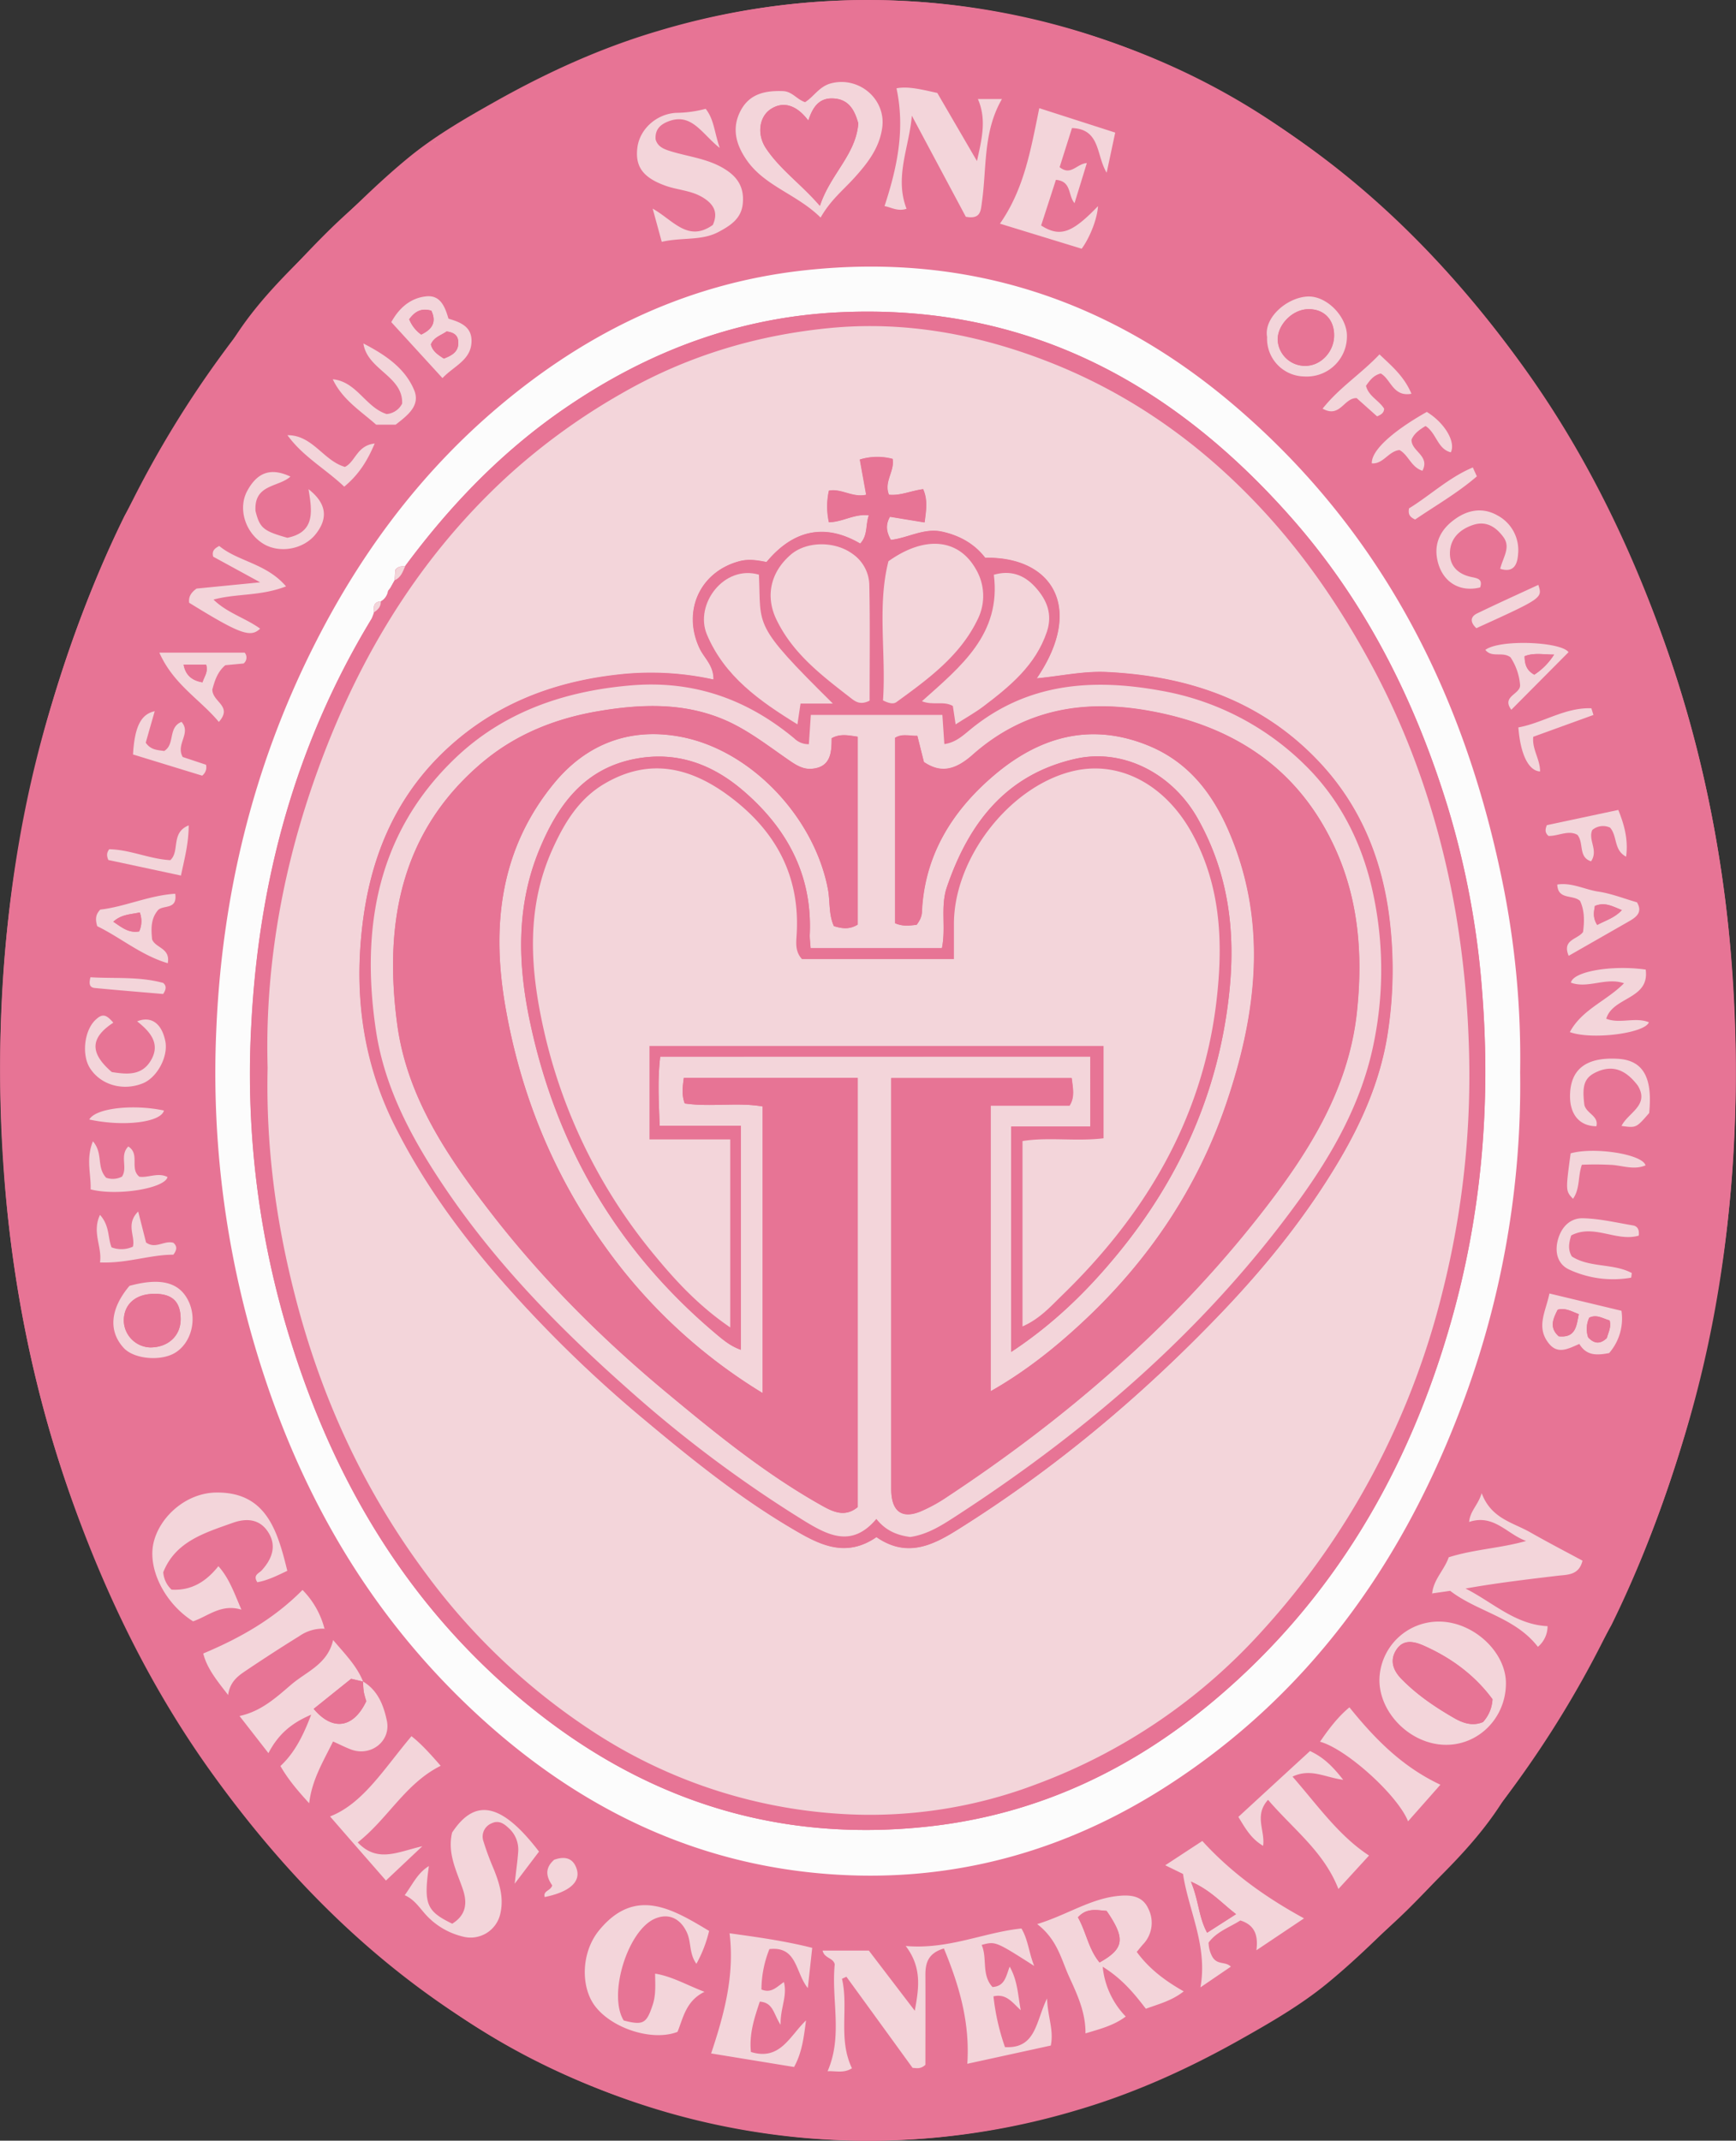 <svg xmlns="http://www.w3.org/2000/svg" xml:space="preserve" width="206" height="254" overflow="hidden"><rect width="100%" height="100%" fill="#333333" stroke="none"/><defs><clipPath id="a"><path d="M884 152h206v254H884z"/></clipPath></defs><g clip-path="url(#a)" transform="translate(-884 -152)"><path fill="#E77495" d="M892.469 329.71c5.516 15.324 13.21 29.473 23.954 41.856a111.197 111.197 0 0 0 23.552 20.604c9.22 5.972 19.36 9.875 30.117 12.094a83.886 83.886 0 0 0 36.936-.676 89.26 89.26 0 0 0 28.097-12.245l.485-.371.515-.328c.568-.592 1.146-1.166 2.009-1.314.132-.137.279-.258.439-.361h.027c.859-.718 1.535-1.723 2.802-1.802 3.265-2.895 6.671-5.65 9.769-8.713a122.774 122.774 0 0 0 23.029-31.71c7.141-13.968 11.686-28.755 14.068-44.243 1.805-11.733 2.087-23.505 1.257-35.327a146.505 146.505 0 0 0-7.928-38.738c-4.154-11.766-9.559-22.86-16.89-33.01-7.505-10.39-16.197-19.58-26.714-26.903-12.562-8.772-26.37-14.343-41.721-16.017a86.44 86.44 0 0 0-34.15 3.158c-6.757 1.99-13.127 4.888-19.26 8.332-3.554 1.996-7.137 4.057-10.274 6.615-4.062 3.315-7.734 7.114-11.485 10.784-3.442 3.358-6.836 6.776-9.415 10.89-4.876 6.614-8.9 13.755-12.9 20.898-3.566 7.223-6.349 14.773-8.689 22.491-3.517 11.576-5.342 23.407-5.887 35.423-.41 8.33-.179 16.68.693 24.976 1.247 11.536 3.652 22.774 7.564 33.636Z"/><path fill="#FCFCFC" d="M935.42 169.035c.163-.101.314-.221.45-.358Z"/><path fill="#E77495" d="M1081.531 228.291c-5.519-15.324-13.208-29.474-23.955-41.857a111.174 111.174 0 0 0-23.551-20.603c-9.227-5.972-19.347-9.892-30.117-12.094a83.89 83.89 0 0 0-36.937.676 89.338 89.338 0 0 0-28.096 12.242l-.485.37-.519.33c-.567.59-1.145 1.165-2.008 1.312a2.436 2.436 0 0 1-.443.358h-.023c-.86.719-1.536 1.724-2.806 1.802-3.265 2.896-6.668 5.65-9.765 8.713a122.776 122.776 0 0 0-23.033 31.71c-7.14 13.995-11.689 28.78-14.068 44.27-1.805 11.733-2.087 23.502-1.257 35.327a146.531 146.531 0 0 0 7.925 38.738c4.158 11.765 9.559 22.855 16.896 33.01 7.502 10.387 16.195 19.575 26.715 26.92 12.565 8.752 26.373 14.32 41.727 15.994a86.418 86.418 0 0 0 34.154-3.155c6.76-1.99 13.142-4.888 19.262-8.332 3.544-1.997 7.128-4.058 10.265-6.619 4.059-3.312 7.734-7.11 11.485-10.784 3.442-3.359 6.835-6.776 9.415-10.886 4.869-6.618 8.889-13.755 12.902-20.902 3.571-7.24 6.353-14.773 8.693-22.492 3.501-11.572 5.329-23.403 5.874-35.422.409-8.33.177-16.681-.692-24.976-1.244-11.533-3.646-22.79-7.558-33.65Zm-6.94 44.589c1.641.636 3.436-.24 5.057.416-.447 1.314-6.763 2.124-9.379 1.166 1.447-2.696 4.355-3.687 6.429-5.795-2.15-.741-4.266.673-6.301-.069.266-1.332 4.88-2.124 8.86-1.553.509 3.563-3.898 3.22-4.666 5.835Zm2.71-11.56-7.16 4.104c-.814-1.943 1.063-1.917 1.703-2.826.171-1.238.194-2.526-.351-3.687-.856-.788-2.625-.08-2.707-1.944 1.726-.266 3.242.588 4.843.821 1.553.224 3.052.824 4.617 1.274.696 1.143-.039 1.73-.945 2.258Zm-.328-7.658c-1.493-.786-1.004-2.4-1.903-3.448a1.969 1.969 0 0 0-2.107.28c-.541 1.178.752 2.415-.151 3.719-1.539-.502-.817-2.137-1.611-3.135-1.07-.62-2.297.157-3.436.121-.433-.367-.413-.758-.196-1.277l8.476-1.805c.715 1.762 1.184 3.565.928 5.532Zm-4.134-17.62.246.781-7.144 2.59c-.154 1.51.814 2.627.81 4.114-1.371-.072-2.333-2.045-2.576-5.216 2.914-.52 5.556-2.384 8.664-2.269Zm-2.711-6.667-6.789 6.831c-1.198-1.612 1.076-1.832 1.04-2.918a6.95 6.95 0 0 0-1.135-3.303c-.946-.725-2.209.092-2.987-.883 1.69-1.267 8.962-.975 9.871.282Zm-10.937-2.847c-.794-.745-.689-1.372.085-1.75 2.399-1.165 4.834-2.261 7.269-3.39.502 1.575.502 1.575-7.354 5.15Zm2.517-13.368a4.66 4.66 0 0 1 2.425 4.52c-.063.953-.328 2.378-2.127 1.8.348-1.405 1.274-2.528.371-3.775-.902-1.248-2.08-1.934-3.609-1.422-1.53.512-2.698 1.573-2.727 3.31-.03 1.598 1.007 2.53 2.503 2.852.762.164 1.412.23 1.083 1.248-2.52.623-4.613-.726-5.109-3.415-.348-1.88.446-3.443 1.916-4.553 1.608-1.195 3.439-1.602 5.274-.555Zm-2.934-5.68c.158.352.328.703.476 1.058-2.297 1.97-4.922 3.49-7.324 5.121-.607-.282-.857-.574-.726-1.313 2.475-1.53 4.749-3.706 7.574-4.865Zm-5.473-6.588c2.103 1.284 3.465 3.556 2.845 4.796-1.595-.407-1.684-2.271-2.993-3.125-.801.48-1.385.936-1.664 1.622-.042 1.392 2.228 1.894 1.29 3.69-1.355-.433-1.661-1.898-2.724-2.459-1.289.141-1.89 1.674-3.281 1.582-.056-1.52 2.399-3.785 6.527-6.122Zm-5.608-6.825c1.522 1.438 2.93 2.626 3.796 4.672-2.198.407-2.458-1.77-3.649-2.407-.84.21-1.289.805-1.745 1.461.295 1.235 1.545 1.717 2.152 2.715 0 .47-.328.71-.84.91l-2.422-2.164c-1.532-.036-1.969 2.42-4.039 1.25 1.972-2.51 4.548-4.13 6.747-6.453Zm-8.581-6.864c2.349-.135 4.823 2.501 4.702 4.845a4.763 4.763 0 0 1-5.034 4.639 4.484 4.484 0 0 1-4.44-4.688c-.403-2.272 2.297-4.669 4.772-4.813Zm-31.788-22.324 9.011 2.879c-.328 1.595-.637 2.994-1.014 4.76-1.26-2.065-.719-5.184-4.115-5.295-.502 1.585-.985 3.138-1.467 4.639 1.339 1.073 1.998-.394 3.226-.486a3921.68 3921.68 0 0 0-1.457 4.757c-.801-.936-.328-2.6-2.209-2.768l-1.755 5.407c2.254 1.425 3.665.903 6.75-2.298-.086 1.444-.903 3.611-1.936 5.056l-9.701-2.955c2.878-4.146 3.646-8.755 4.667-13.726Zm-16.943-2.37c1.375-.27 2.983.137 4.844.551l4.706 8.086c.574-2.61 1.168-4.924.111-7.36h2.852c-2.248 3.88-1.798 8.108-2.363 12.146-.154 1.09-.118 2.164-1.923 1.822l-6.405-12.028c-.309 3.706-2.091 7.275-.627 11.047-1.083.364-1.943-.23-2.625-.312 1.503-4.557 2.481-9.1 1.43-13.982Zm-18.474 2.59c1.07-1.97 2.907-2.331 4.988-2.259 1.112.04 1.64.985 2.625 1.313 1.047-.656 1.67-1.861 3.071-2.232 3.308-.87 6.563 1.861 6.081 5.272-.345 2.475-1.818 4.3-3.416 6.057-1.257 1.382-2.737 2.558-3.892 4.596-2.835-2.81-6.665-3.72-8.83-6.894-1.247-1.861-1.75-3.818-.627-5.883Zm-12.26 4.366c.299-2.154 2.248-3.94 4.594-4.068 1.183-.01 2.36-.17 3.502-.476.984 1.254 1.007 2.742 1.67 4.642-2.123-1.641-3.321-4.234-6.117-3.141-.873.328-1.585.91-1.493 2.124.25.9 1.007 1.178 1.94 1.457 2.172.657 4.469.89 6.454 2.19 1.533 1.001 2.14 2.298 1.943 4.045-.197 1.746-1.47 2.534-2.849 3.283-2.044 1.096-4.335.62-6.76 1.185l-1.076-3.94c2.442 1.372 4.19 4.035 7.134 1.937.656-1.474.128-2.505-1.296-3.329-1.365-.784-2.924-.82-4.351-1.34-2.665-.974-3.61-2.29-3.295-4.569Zm19.653 14.629c19.38-2.177 36.392 3.433 51.122 15.98 17.464 14.879 27.273 34.189 31.831 56.394a104.426 104.426 0 0 1 2.133 22.748 107.873 107.873 0 0 1-7.43 40.921c-7.016 18.036-17.956 33.157-34.455 43.774-12.299 7.921-25.829 11.582-40.415 10.44-15.423-1.205-28.703-7.55-40.211-17.794-14.242-12.669-23.125-28.561-28.175-46.764a114.337 114.337 0 0 1-4.033-35.39c.656-15.998 4.318-31.27 11.53-45.656 5.228-10.426 11.972-19.697 20.72-27.385 10.714-9.439 23.01-15.657 37.383-17.268Zm-44.72 3.07c1.716-.175 2.244 1.312 2.625 2.648 1.401.407 2.694.933 2.734 2.538.059 2.344-2.048 3.03-3.46 4.514l-6.073-6.641c.951-1.704 2.307-2.873 4.174-3.06Zm-7.45 5.58c2.54 1.313 4.923 2.882 6.022 5.535.775 1.858-.82 3.023-2.198 4.104h-2.304c-1.847-1.642-4.02-2.981-5.152-5.391 2.852.28 3.885 3.329 6.393 4.127a2.267 2.267 0 0 0 1.854-1.238c.115-3.253-4.171-4.005-4.614-7.127Zm-2.188 14.648c1.26-.623 1.405-2.54 3.528-2.774-.906 2.114-1.913 3.694-3.61 5.118-2.251-2.13-4.922-3.591-6.73-6.11 2.973-.009 4.285 3.05 6.812 3.776Zm-11.61 2.856c1.201-2.209 2.786-2.81 5.133-1.71-1.444 1.297-4.348.88-4.145 4.087.489 1.99.902 2.374 3.78 3.175 3.354-.68 2.924-3.198 2.51-5.768 2.166 1.697 2.32 3.473.864 5.321-1.457 1.849-4.394 2.36-6.337 1.09-2.094-1.359-2.894-4.156-1.805-6.185Zm-5.985 11.589 7.547-.742-5.578-3.043c-.158-.637.088-.93.722-1.27 2.202 1.854 5.578 2.058 7.924 4.796-3.1 1.188-5.864.82-8.607 1.566 1.615 1.585 3.787 2.183 5.533 3.447-1.152 1.113-2.445.627-8.414-3.07-.112-.761.289-1.267.873-1.684Zm5.687 7.603a.9.9 0 0 1-.128 1.287l-2.166.204c-1.01.843-1.313 2.042-1.543 2.879 0 1.523 2.458 1.937.772 3.85-2.232-2.685-5.382-4.435-7.059-8.207Zm-10.668 6.96c-.384 1.343-.729 2.56-1.064 3.733.598.88 1.444.86 2.189.985 1.313-.792.42-2.81 2.058-3.454 1.187 1.362-.726 2.626.137 4.166l2.76.92a1.251 1.251 0 0 1-.463 1.312l-8.203-2.515c.2-3.233.909-4.79 2.586-5.147Zm-5.408 16.385c2.441.03 4.8 1.165 7.252 1.293 1.161-1.05.02-3.26 2.182-4.126 0 2.183-.496 3.939-.919 5.952l-8.617-1.845c-.197-.51-.24-.837.102-1.274Zm-1.057 7.143c2.924-.328 5.772-1.683 8.89-1.88.292 1.942-1.434 1.283-2.045 1.95-.89 1.053-.81 2.297-.695 3.473.436 1.05 2.188 1.007 1.857 2.816-3.164-.925-5.611-3.052-8.371-4.396-.214-.735-.25-1.332.364-1.963Zm-1.158 8.017c2.93.178 5.775-.108 8.627.673.374.328.387.745 0 1.314-2.671-.23-5.402-.45-8.129-.713-.666-.056-.685-.568-.498-1.274Zm.59 5.063c.791-.73 1.224-.676 2.1.347-2.766 1.806-2.792 3.612-.177 5.86 1.697.247 3.502.477 4.594-1.313 1.24-2.016 0-3.453-1.591-4.704 1.693-.683 2.953.292 3.35 2.38.351 1.812-.984 4.284-2.664 4.97-2.35.953-4.985.21-6.275-1.766-1.02-1.595-.689-4.52.663-5.774Zm8.122 10.76c-.355 1.4-4.742 1.954-8.86 1.068.755-1.37 5.254-1.849 8.86-1.067Zm-8.427 3.655c1.244 1.43.397 3.066 1.575 4.323a2.361 2.361 0 0 0 1.874-.134c.715-1.077-.328-2.5.751-3.576 1.421.9.119 2.627 1.313 3.586 1.047.154 2.215-.542 3.337.036-.279 1.346-5.975 2.298-9.119 1.467.072-1.756-.59-3.572.27-5.702Zm.85 14.37c.266-1.862-1.007-3.543 0-5.641 1.168 1.314.915 2.725 1.372 3.85.82.314 1.73.286 2.53-.078.328-1.238-.896-2.656.633-4.172l.929 3.67c1.119.837 2.188-.276 3.248.042.457.39.457.812 0 1.412-2.766-.01-5.529 1.057-8.712.916Zm2.79 10.137c-1.819-2-1.596-4.623.695-7.354 3.803-1.038 6.035-.4 7.078 1.97.926 2.107.24 4.72-1.555 5.909-1.694 1.116-4.972.843-6.219-.525Zm3.537 23.128c.722-3.103 3.865-5.91 7.416-5.962 5.93-.082 7.282 4.481 8.456 9.29-1.161.542-2.297 1.133-3.56 1.353-.552-.86.193-1.048.522-1.409 1.171-1.283 1.778-2.79.873-4.363-.965-1.674-2.54-1.91-4.352-1.26-3.337 1.188-6.76 2.213-8.203 5.843.054.79.406 1.529.984 2.07 2.297.133 4.046-.877 5.556-2.785 1.276 1.418 1.863 3.138 2.733 5.157-2.405-.728-3.964.788-5.736 1.396-3.347-2.137-5.405-6.248-4.69-9.33Zm8.86 18.055c-1.313-1.683-2.51-3.132-2.954-4.924 4.398-1.838 8.394-4.11 11.765-7.55a10.142 10.142 0 0 1 2.605 4.595h.02l.164.096-.18-.079v-.017a4.855 4.855 0 0 0-2.954.86 181.634 181.634 0 0 0-6.465 4.176c-.899.63-1.788 1.33-1.991 2.84Zm9.608 12.856c-1.313-1.438-2.468-2.764-3.413-4.415 1.657-1.557 2.661-3.5 3.646-6.09-2.461 1.034-3.938 2.403-5.07 4.556l-3.4-4.421c2.59-.562 4.348-2.2 6.15-3.74 1.801-1.54 4.302-2.4 4.958-5.275 1.382 1.661 2.796 3.053 3.554 4.924 1.752 1.05 2.435 2.814 2.819 4.642.512 2.41-1.857 4.285-4.207 3.437-.702-.253-1.375-.6-2.195-.965-1.152 2.37-2.507 4.534-2.832 7.344Zm2.47 1.573c3.939-1.543 6.413-5.686 9.662-9.52 1.142.879 2.274 2.146 3.465 3.512-4.19 2.101-6.235 6.238-9.845 9.09 2.35 2.479 4.752 1.116 7.653.463l-4.315 4.07c-2.363-2.75-4.62-5.333-6.61-7.618Zm21.921 7.974c.19-1.69.328-2.748.417-3.812a3.412 3.412 0 0 0-1.135-2.797c-.594-.567-1.221-.951-2.042-.548a1.691 1.691 0 0 0-.958 2.088c.35 1.124.758 2.229 1.224 3.31.673 1.683 1.218 3.37.808 5.229a3.61 3.61 0 0 1-4.539 2.78 8.664 8.664 0 0 1-4.384-2.645c-.718-.805-1.313-1.74-2.441-2.246.935-1.264 1.493-2.606 2.871-3.457-.637 4.524-.299 5.348 2.77 6.842 1.594-.985 1.844-2.364 1.256-4.09-.728-2.152-1.86-4.232-1.273-6.72 2.734-4.157 5.887-3.527 10.314 2.254Zm3.56 1.579c-.206-.759.72-.719.893-1.386-.63-.912-.984-1.969.236-3.04 1.149-.406 2.238-.327 2.685 1.146.472 1.52-.939 2.698-3.804 3.277Zm9.38 14.648c2.336.607 2.713.345 3.441-1.865.407-1.237.273-2.458.286-3.692l-.102-.105.115.092v.016c1.995.328 3.715 1.34 5.857 2.157-2.202 1.08-2.526 3.099-3.202 4.753-2.993 1.152-7.784-.4-9.799-3.076-1.72-2.298-1.64-6.378.496-8.976 4.266-5.203 8.683-2.56 13.053.072a15.398 15.398 0 0 1-1.506 3.901c-.86-1.16-.604-2.53-1.112-3.67-.775-1.734-2.235-2.396-3.862-1.661-3.233 1.457-5.53 9.038-3.656 12.051Zm21.837-3.848c-1.5-1.847-1.24-4.999-4.558-4.625a13.065 13.065 0 0 0-.945 4.79c1.178.496 1.812-.312 2.668-.88.43 1.697-.44 3.056-.394 5.075-.846-1.29-.87-2.652-2.47-2.75-.611 1.867-1.277 3.749-1.05 5.97 3.461 1.064 4.567-1.85 6.536-3.745-.269 2.045-.466 3.792-1.414 5.528l-9.845-1.608c1.585-4.757 2.793-9.297 2.173-14.257 3.08.433 6.389.866 9.805 1.73a419.77 419.77 0 0 1-.506 4.772Zm28.838 6.82-9.903 2.162c.328-4.924-.969-9.313-2.78-13.683-1.883.566-2.205 1.721-2.195 3.152.029 3.611 0 7.206 0 10.653-.584.542-1.07.387-1.523.361a5443.028 5443.028 0 0 0-7.849-10.81l-.525.243c.807 3.48-.49 7.124 1.181 10.613-.955.624-1.913.306-2.89.355 1.82-4.202.426-8.493.85-12.676-.158-.804-1.241-.708-1.441-1.64h5.486l5.454 7.153c.479-2.627.886-5.093-1.076-7.683 5.076.447 9.234-1.604 13.733-2.075.8 1.344.876 2.86 1.512 4.442-4.594-2.931-4.594-2.931-6.234-2.49.702 1.59-.053 3.525 1.286 4.995 1.467-.095 1.591-1.247 2.041-2.419.942 1.671.965 3.336 1.313 5.168-1.018-.937-1.707-2.006-3.236-1.642.222 2.053.68 4.073 1.365 6.02 3.708.207 3.646-3.053 4.981-5.767.092 2.216.818 3.729.45 5.567Zm11.298-4.358c-1.388-1.798-2.789-3.538-5.126-4.986a9.894 9.894 0 0 0 2.737 5.91c-1.417 1.063-3.002 1.463-4.778 1.999 0-2.515-.984-4.635-1.942-6.73-.958-2.095-1.385-4.386-3.787-6.238 3.557-1.093 6.3-3.013 9.648-3.345 1.417-.141 2.851-.023 3.544 1.526a3.7 3.7 0 0 1-.657 4.248c-.223.253-.433.522-.722.87 1.454 1.97 3.334 3.415 5.579 4.692-1.451 1.13-2.957 1.487-4.496 2.054Zm13.1-6.949c.23-1.776-.2-3.007-1.907-3.536-1.256.817-2.805 1.314-3.767 2.627.009.601.168 1.192.463 1.717.614.984 1.506.492 2.179 1.135l-3.61 2.46c.899-4.942-1.408-9.11-2.067-13.46l-2.11-1.028 4.4-2.882c3.475 3.798 7.505 6.687 12.056 9.192Zm9.733-7.272c-1.73-4.448-5.385-7.12-8.348-10.58-1.697 1.884-.329 3.65-.588 5.46-1.414-.838-2.083-2.027-2.933-3.434 2.83-2.603 5.663-5.208 8.499-7.814 1.617.749 2.694 1.81 3.937 3.414-2.192-.292-3.849-1.395-6.011-.38 2.996 3.433 5.49 7.022 9.07 9.366Zm8.276-8.03c-1.224-3.085-7.315-8.59-10.445-9.441 1.06-1.56 2.159-2.987 3.488-4.08 3.016 3.739 6.235 7.038 10.793 9.191a4396.002 4396.002 0 0 0-3.836 4.33Zm4.371-9.06c-4.089-.082-7.787-3.763-7.771-7.728a7.04 7.04 0 0 1 7.111-6.894c4.059.033 7.912 3.611 7.902 7.35-.007 4.094-3.259 7.357-7.242 7.272Zm13.381-20.072c-3.609.434-7.219.847-10.901 1.513 3.213 1.609 5.874 4.268 9.737 4.465a3.2 3.2 0 0 1-1.149 2.452c-2.72-3.523-7.19-4.156-10.409-6.644l-2.139.308a.089.089 0 0 1 0 .023l-.092.154c.023-.059.049-.114.072-.173h.023c.151-1.661 1.431-2.784 1.969-4.29 2.999-.963 6.113-1.068 9.188-1.937-2.254-.786-3.83-3.235-6.766-2.253.111-1.313 1.063-1.996 1.486-3.42 1.122 3.026 3.721 3.466 5.779 4.638 2.057 1.172 4.121 2.242 6.218 3.375-.459 1.746-1.821 1.648-3.016 1.79Zm6.107-26.417c-1.362.246-2.661.383-3.534-1.083-1.296.544-2.546 1.312-3.636-.08-1.529-1.94-.354-3.762.086-5.909l8.531 2.059a6.238 6.238 0 0 1-1.447 5.013Zm3.512-13.949c-2.655.767-5.346-1.435-8.014-.023-.328.984-.387 1.717.072 2.491 2.127 1.379 4.923.798 7.121 1.97-.052.302-.056.545-.098.551a12.392 12.392 0 0 1-7.384-.984c-1.312-.628-1.722-2.042-1.27-3.592.453-1.55 1.5-2.508 2.954-2.475 1.969.046 3.938.518 5.926.846.551.1.784.517.693 1.216Zm-3.029-8.376a36.04 36.04 0 0 0-3.705-.023c-.486 1.38-.204 2.854-1.053 4.042-.88-.948-.88-.948-.279-5.393 2.756-.792 8.531.085 8.886 1.427-1.303.536-2.566.08-3.849-.053Zm4.266-6.171c-1.539 1.777-1.539 1.777-3.282 1.533.781-1.59 3.357-2.439 1.933-4.783-1.47-1.94-3.042-2.463-4.883-1.621-1.437.656-1.762 1.584-1.454 3.938.299 1.042 1.71 1.268 1.425 2.505-2.051 0-3.22-1.46-3.128-3.834.115-3 1.969-4.38 5.658-4.172 2.979.17 4.167 2.153 3.734 6.434Z"/><path fill="#E77495" d="m938.39 167.026.485-.371a.814.814 0 0 0-.485.37Z"/><path fill="#FCFCFC" d="M930.137 222.014a1.62 1.62 0 0 0 .25-.344Z"/><path fill="#FCFCFC" d="M921.188 228.747c-7.22 14.386-10.881 29.658-11.531 45.656a114.334 114.334 0 0 0 4.033 35.39c5.05 18.22 13.933 34.095 28.175 46.764 11.508 10.236 24.798 16.59 40.211 17.794 14.586 1.142 28.116-2.519 40.415-10.44 16.493-10.617 27.433-25.738 34.455-43.775a107.847 107.847 0 0 0 7.439-40.92 104.363 104.363 0 0 0-2.132-22.748c-4.552-22.205-14.36-41.515-31.831-56.393-14.73-12.548-31.742-18.158-51.122-15.981-14.373 1.611-26.669 7.83-37.409 17.268-8.732 7.695-15.475 16.953-20.703 27.385Zm29.901-28.344c9.844-6.73 20.591-10.797 32.588-11.352 21.986-1.018 39.299 8.243 53.512 24.333 8.86 10.022 14.701 21.696 18.599 34.362a101.657 101.657 0 0 1 4.092 22.048c1.034 13.282-.075 26.335-3.738 39.161-5.024 17.59-13.9 32.83-27.951 44.704-9.736 8.206-20.91 13.57-33.76 15.032-19.033 2.163-35.5-3.634-49.78-16.07-13.507-11.759-21.884-26.706-26.83-43.748a106.115 106.115 0 0 1-4.01-35.222c.873-17.192 5.28-33.41 14.278-48.229.121-.248.219-.506.292-.772-.059-.636-.075-1.244.804-1.286.455-.254.77-.7.857-1.215v-.023.023-.023c.024-.039.05-.076.078-.112l.25-.344c.15-.276.305-.549.46-.824.029-.447.061-.897.084-1.238.361-.46.772-.4 1.152-.437 5.372-7.248 11.551-13.66 19.023-18.768Z"/><path fill="#F3D5DA" d="M1003.255 394.898a26.746 26.746 0 0 1-1.365-6.021c1.529-.354 2.218.716 3.235 1.642-.344-1.832-.367-3.497-1.312-5.168-.45 1.173-.575 2.324-2.042 2.42-1.338-1.47-.584-3.404-1.286-4.997 1.641-.44 1.641-.44 6.235 2.492-.637-1.582-.712-3.1-1.513-4.442-4.499.47-8.656 2.521-13.733 2.075 1.969 2.59 1.556 5.05 1.077 7.683l-5.451-7.138h-5.487c.2.939 1.283.844 1.44 1.641-.422 4.183.985 8.474-.849 12.676.985-.05 1.936.269 2.891-.355-1.67-3.489-.374-7.134-1.181-10.613l.525-.243c2.612 3.591 5.228 7.195 7.849 10.81.453.026.939.18 1.523-.36 0-3.448.019-7.049 0-10.654 0-1.43.311-2.586 2.195-3.152 1.811 4.37 3.107 8.766 2.779 13.683l9.904-2.163c.381-1.838-.358-3.351-.443-5.581-1.346 2.712-1.283 5.971-4.991 5.765ZM925.697 359.6c2.35.848 4.719-1.027 4.207-3.436-.384-1.829-1.067-3.592-2.82-4.643-.757-1.884-2.171-3.283-3.553-4.924-.656 2.876-3.16 3.74-4.958 5.276-1.798 1.536-3.56 3.177-6.15 3.739l3.43 4.405c1.128-2.154 2.625-3.522 5.07-4.557-.985 2.59-1.99 4.534-3.646 6.09.945 1.642 2.1 2.978 3.412 4.416.329-2.81 1.68-4.973 2.832-7.331.814.365 1.487.713 2.176.965Zm-4.483-4.832 4.45-3.571 1.408.328h.016-.016c.007.409.035.818.085 1.224.08.372.18.74.302 1.1-1.51 3.201-3.97 3.601-6.231.92ZM1018.891 383.602c.289-.349.499-.618.722-.87a3.702 3.702 0 0 0 .656-4.249c-.692-1.55-2.126-1.667-3.544-1.526-3.347.329-6.09 2.253-9.647 3.345 2.402 1.852 2.851 4.189 3.786 6.238.936 2.049 1.969 4.216 1.943 6.73 1.775-.536 3.36-.936 4.778-2a9.891 9.891 0 0 1-2.737-5.909c2.337 1.448 3.738 3.188 5.126 4.987 1.523-.568 3.045-.926 4.492-2.064-2.244-1.268-4.125-2.697-5.575-4.682Zm-4.41 1.25c-1.313-1.566-1.589-3.61-2.566-5.35 1.063-1.189 2.297-.835 3.399-.769 2.264 3.293 2.094 4.488-.837 6.12ZM1054.797 344.408a7.04 7.04 0 0 0-7.111 6.894c-.016 3.965 3.682 7.645 7.771 7.727 3.983.086 7.235-3.187 7.242-7.288.01-3.72-3.843-7.301-7.902-7.333Zm5.175 11.923c-1.247.535-2.409.102-3.396-.463-2.271-1.313-4.444-2.77-6.291-4.671-1.044-1.074-1.398-2.298-.528-3.533.83-1.191 2.087-.89 3.196-.397 3.262 1.448 6.051 3.505 8.151 6.352a4.287 4.287 0 0 1-1.132 2.712ZM961.665 379.682c1.64-.735 3.088-.072 3.863 1.66.508 1.14.252 2.513 1.112 3.671a15.39 15.39 0 0 0 1.506-3.9c-4.37-2.626-8.784-5.276-13.054-.072-2.13 2.597-2.215 6.69-.495 8.975 2.015 2.676 6.806 4.23 9.798 3.077.676-1.642.985-3.674 3.203-4.754-2.143-.818-3.862-1.838-5.857-2.157 0 1.234.121 2.456-.286 3.693-.728 2.21-1.106 2.472-3.442 1.865-1.874-3.013.423-10.594 3.652-12.058ZM912.646 342.992c-.87-2.019-1.457-3.739-2.733-5.157-1.51 1.908-3.282 2.918-5.556 2.784a3.125 3.125 0 0 1-.984-2.069c1.444-3.63 4.866-4.655 8.204-5.843 1.811-.657 3.386-.414 4.35 1.26.907 1.573.3 3.08-.872 4.363-.328.361-1.073.548-.522 1.409 1.257-.22 2.399-.81 3.56-1.353-1.174-4.809-2.526-9.372-8.456-9.29-3.55.052-6.694 2.86-7.416 5.962-.722 3.102 1.326 7.193 4.69 9.32 1.771-.598 3.33-2.114 5.735-1.386ZM981.377 177.817c1.155-2.039 2.625-3.214 3.892-4.596 1.598-1.757 3.071-3.582 3.416-6.057.479-3.411-2.773-6.143-6.08-5.273-1.402.371-2.025 1.583-3.072 2.233-.985-.329-1.526-1.274-2.625-1.313-2.08-.073-3.918.295-4.988 2.258-1.122 2.065-.62 4.022.64 5.863 2.152 3.165 5.969 4.074 8.817 6.885Zm-5.946-12.853c1.47-.985 3.085-.538 4.486 1.346.489-1.503 1.21-2.728 2.976-2.626 1.877.102 2.53 1.448 2.953 2.954-.275 3.723-3.33 6.031-4.554 9.79-2.196-2.557-4.703-4.287-6.396-6.822-1.102-1.651-.814-3.736.535-4.642ZM1059.821 329.168c-.423 1.425-1.375 2.101-1.487 3.42 2.937-.984 4.512 1.468 6.767 2.253-3.058.87-6.173.985-9.188 1.936-.522 1.508-1.802 2.628-1.969 4.291l2.139-.308c3.219 2.488 7.689 3.121 10.409 6.644a3.2 3.2 0 0 0 1.149-2.452c-3.863-.187-6.524-2.856-9.736-4.465 3.668-.656 7.284-1.08 10.901-1.513 1.194-.14 2.556-.043 2.979-1.792-2.097-1.133-4.18-2.213-6.218-3.375-2.038-1.162-4.624-1.613-5.746-4.639Z"/><path fill="#F3D5DA" d="M1053.964 341.094a.081.081 0 0 0 0-.022h-.023ZM1012.358 181.513c1.033-1.428 1.85-3.611 1.936-5.055-3.085 3.204-4.496 3.726-6.75 2.298l1.755-5.417c1.887.167 1.408 1.832 2.209 2.767.521-1.704.984-3.174 1.457-4.757-1.228.092-1.887 1.56-3.226.486.476-1.5.965-3.053 1.467-4.638 3.396.111 2.855 3.23 4.115 5.295.377-1.766.676-3.165 1.014-4.76l-9.011-2.896c-1.021 4.97-1.789 9.58-4.667 13.703ZM968.386 395.65l9.844 1.608c.948-1.736 1.145-3.483 1.415-5.528-1.97 1.895-3.075 4.81-6.537 3.746-.227-2.222.44-4.104 1.05-5.972 1.601.1 1.624 1.462 2.47 2.751-.045-2.019.824-3.378.394-5.075-.856.568-1.49 1.376-2.667.88.011-1.642.332-3.267.945-4.79 3.317-.374 3.058 2.778 4.558 4.625l.522-4.773c-3.416-.863-6.724-1.296-9.806-1.73.604 4.96-.603 9.5-2.188 14.258ZM991.576 176.773c-1.464-3.772.328-7.34.627-11.047l6.405 11.995c1.805.329 1.769-.732 1.923-1.822.565-4.034.115-8.263 2.363-12.146h-2.852c1.057 2.436.463 4.75-.111 7.36l-4.706-8.082c-1.861-.414-3.469-.821-4.844-.552 1.051 4.882.073 9.425-1.42 13.982.672.082 1.532.676 2.615.312ZM937.648 369.445c-.587 2.49.545 4.57 1.273 6.721.588 1.727.328 3.103-1.257 4.09-3.068-1.494-3.406-2.317-2.77-6.84-1.377.85-1.935 2.192-2.87 3.456 1.132.505 1.722 1.441 2.441 2.246a8.664 8.664 0 0 0 4.384 2.646 3.61 3.61 0 0 0 4.538-2.781c.41-1.858-.134-3.546-.807-5.23a33.46 33.46 0 0 1-1.224-3.31 1.69 1.69 0 0 1 .958-2.087c.82-.404 1.447-.02 2.041.548a3.412 3.412 0 0 1 1.136 2.797c-.072 1.064-.227 2.121-.417 3.812l2.888-3.812c-4.427-5.781-7.58-6.411-10.314-2.256ZM962.935 174.025c1.428.519 2.986.555 4.351 1.34 1.425.823 1.97 1.854 1.297 3.328-2.954 2.098-4.693-.564-7.134-1.937l1.076 3.94c2.425-.565 4.715-.089 6.76-1.185 1.378-.739 2.655-1.55 2.848-3.283.194-1.734-.41-3.043-1.942-4.045-1.97-1.313-4.266-1.54-6.455-2.19-.932-.278-1.69-.558-1.94-1.457-.091-1.215.62-1.783 1.494-2.124 2.795-1.093 3.993 1.484 6.116 3.142-.656-1.901-.672-3.388-1.67-4.642a13.987 13.987 0 0 1-3.501.476c-2.34.134-4.29 1.914-4.594 4.067-.309 2.288.636 3.605 3.294 4.57ZM1026.671 370.44l-4.4 2.883 2.11 1.028c.656 4.36 2.953 8.535 2.067 13.46l3.61-2.46c-.673-.656-1.565-.16-2.179-1.135a3.617 3.617 0 0 1-.463-1.717c.962-1.313 2.511-1.819 3.767-2.627 1.707.53 2.137 1.76 1.907 3.536l5.651-3.785c-4.565-2.495-8.595-5.371-12.07-9.182Zm.571 10.884c-1.01-1.852-.984-3.776-1.923-6.061 2.33 1.014 3.61 2.521 5.356 3.86ZM1037.376 362.802c2.162-1.015 3.819.088 6.011.38-1.253-1.605-2.33-2.665-3.937-3.414-2.844 2.61-5.677 5.216-8.5 7.814.85 1.407 1.52 2.596 2.934 3.433.266-1.809-1.109-3.575.587-5.46 2.954 3.461 6.619 6.133 8.349 10.581l3.635-3.968c-3.589-2.344-6.083-5.933-9.079-9.366ZM926.448 370.611c3.61-2.836 5.641-6.989 9.845-9.09-1.191-1.366-2.323-2.626-3.465-3.512-3.25 3.843-5.733 7.987-9.661 9.52 1.988 2.298 4.246 4.868 6.632 7.606l4.315-4.07c-2.914.662-5.316 2.025-7.666-.454ZM1044.129 354.584c-1.329 1.094-2.428 2.521-3.488 4.08 3.13.851 9.221 6.357 10.445 9.443 1.348-1.524 2.645-2.988 3.836-4.341-4.548-2.143-7.777-5.442-10.793-9.182ZM922.507 345.251h-.02v.016Z"/><path fill="#F3D5DA" d="M919.55 346.111a4.855 4.855 0 0 1 2.954-.86 10.137 10.137 0 0 0-2.606-4.596c-3.39 3.43-7.383 5.693-11.78 7.54.446 1.783 1.64 3.23 2.953 4.925.204-1.507 1.093-2.21 2.012-2.823a194.08 194.08 0 0 1 6.468-4.186ZM1070.41 268.598c2.035.742 4.151-.672 6.301.07-2.074 2.107-4.982 3.098-6.429 5.794 2.626.958 8.933.138 9.379-1.166-1.621-.656-3.413.22-5.057-.416.768-2.627 5.175-2.272 4.679-5.835-4.006-.57-8.62.22-8.873 1.553ZM939.952 192.35c-.04-1.605-1.333-2.13-2.734-2.538-.394-1.336-.922-2.823-2.625-2.649-1.867.187-3.222 1.356-4.161 3.06l6.074 6.641c1.398-1.484 3.505-2.17 3.446-4.514Zm-5.98-.657a4.08 4.08 0 0 1-1.417-1.812c.637-.876 1.405-1.382 2.625-1.017.637 1.352.125 2.202-1.207 2.836Zm1.16 1.172c.354-.87 1.223-1.07 1.866-1.542.758.118 1.342.364 1.385 1.254.05 1.119-.676 1.572-1.716 1.97-.7-.457-1.332-.854-1.536-1.675ZM914.868 226.59c-1.746-1.263-3.918-1.86-5.533-3.446 2.744-.746 5.507-.378 8.608-1.566-2.33-2.738-5.723-2.955-7.925-4.797-.633.329-.88.634-.722 1.27l5.578 3.044-7.547.742c-.584.417-.984.923-.88 1.684 5.99 3.697 7.282 4.183 8.421 3.07ZM1038.78 196.67a4.762 4.762 0 0 0 5.043-4.464c.003-.058.006-.116.007-.174.122-2.344-2.353-4.98-4.702-4.846-2.474.144-5.175 2.541-4.771 4.796a4.483 4.483 0 0 0 4.423 4.688Zm.364-7.98c1.871-.073 3.131 1.139 3.16 3.04.033 1.97-1.552 3.676-3.409 3.68a3.243 3.243 0 0 1-3.282-3.053c-.052-1.773 1.707-3.589 3.531-3.667ZM906.441 306.542c-1.043-2.367-3.281-3.004-7.078-1.97-2.297 2.732-2.514 5.355-.696 7.354 1.247 1.37 4.525 1.641 6.219.522 1.795-1.185 2.48-3.798 1.555-5.906Zm-4.63 5.335a3.24 3.24 0 0 1-3.124-3.214c.03-1.917 1.418-3.122 3.61-3.135 2.133-.017 3.114.915 3.133 2.954.03 2-1.483 3.395-3.62 3.395ZM1067.861 305.479c-.44 2.153-1.615 3.976-.086 5.909 1.09 1.38 2.34.624 3.636.079.873 1.467 2.172 1.33 3.534 1.083a6.24 6.24 0 0 0 1.464-5.02Zm1.105 5.085c-1.171-1.047-.656-2.098-.128-3.152.936-.25 1.641.204 2.508.525-.279 1.363-.342 2.837-2.38 2.627Zm5.707.21c-.791.746-1.5.69-2.218-.086a3.153 3.153 0 0 1 .131-2.33c.889-.43 1.605.105 2.409.328.233.765-.155 1.428-.319 2.075ZM1054.531 218.288c.496 2.689 2.589 4.038 5.109 3.414.329-1.017-.328-1.083-1.082-1.247-1.497-.328-2.534-1.254-2.504-2.853.029-1.737 1.191-2.79 2.727-3.309 1.535-.519 2.7.19 3.609 1.421.909 1.232-.023 2.37-.37 3.776 1.811.578 2.064-.847 2.126-1.8a4.658 4.658 0 0 0-2.425-4.52c-1.834-1.047-3.665-.656-5.25.565-1.484 1.11-2.288 2.672-1.94 4.553ZM909.969 237.66c1.686-1.913-.762-2.327-.772-3.85.237-.837.532-2.036 1.543-2.88l2.166-.203a.9.9 0 0 0 .128-1.287H902.91c1.677 3.785 4.827 5.535 7.059 8.22Zm-4.158-6.795h2.648c.27.88-.226 1.398-.43 2.098-1.293-.22-2.005-.88-2.238-2.075-.275-.082-.138-.043 0 0l.02-.023ZM915.137 216.453c1.943 1.27 4.873.768 6.337-1.09 1.463-1.858 1.312-3.611-.863-5.321.413 2.57.843 5.088-2.51 5.768-2.879-.801-3.282-1.185-3.781-3.175-.203-3.207 2.7-2.79 4.144-4.087-2.346-1.1-3.937-.5-5.132 1.71-1.09 2.03-.289 4.826 1.805 6.195ZM929.88 201.129c-2.506-.798-3.54-3.848-6.392-4.127 1.132 2.41 3.305 3.756 5.152 5.39h2.307c1.378-1.08 2.973-2.245 2.199-4.103-1.103-2.653-3.482-4.212-6.022-5.535.443 3.122 4.729 3.874 4.594 7.137a2.267 2.267 0 0 1-1.837 1.238ZM903.908 266.287c.328-1.809-1.421-1.766-1.857-2.816-.115-1.183-.194-2.42.695-3.474.61-.656 2.337 0 2.045-1.95-3.118.198-5.966 1.546-8.89 1.881-.614.63-.578 1.228-.364 1.97 2.76 1.337 5.22 3.464 8.37 4.39Zm-3.324-6.02c.277.729.253 1.538-.07 2.249-1.25.226-2.057-.474-3.067-1.15.974-.89 2.057-.856 3.137-1.1ZM1075.966 277.63c-3.675-.207-5.543 1.172-5.657 4.173-.092 2.373 1.076 3.82 3.127 3.833.285-1.237-1.126-1.463-1.424-2.504-.309-2.358 0-3.283 1.453-3.94 1.841-.84 3.413-.327 4.883 1.622 1.424 2.344-1.152 3.195-1.933 4.783 1.743.244 1.743.244 3.282-1.532.433-4.285-.755-6.268-3.731-6.435ZM900.958 280.538c1.69-.686 3.015-3.158 2.664-4.97-.41-2.088-1.64-3.063-3.35-2.38 1.582 1.25 2.832 2.69 1.591 4.704-1.105 1.8-2.91 1.57-4.594 1.314-2.625-2.255-2.589-4.055.178-5.86-.877-1.024-1.313-1.077-2.1-.348-1.353 1.254-1.684 4.179-.657 5.764 1.283 1.986 3.918 2.729 6.268 1.776ZM1068.789 256.954c.082 1.865 1.851 1.156 2.707 1.944.545 1.161.522 2.449.352 3.687-.657.909-2.517.883-1.703 2.826l7.156-4.091c.903-.515 1.641-1.102.945-2.258-1.565-.45-3.064-1.05-4.617-1.274-1.598-.247-3.114-1.1-4.84-.834Zm7.669 3.033c-.883.94-1.952 1.228-2.924 1.76-.558-.866-.394-1.566-.279-2.249 1.185-.499 2.078.04 3.203.49ZM1077.767 297.4c-1.969-.329-3.937-.802-5.926-.848-1.457-.032-2.51.946-2.953 2.476-.443 1.53-.053 2.954 1.27 3.59a12.381 12.381 0 0 0 7.383.986c.043 0 .046-.249.098-.551-2.211-1.183-4.994-.601-7.12-1.97-.46-.775-.384-1.51-.073-2.492 2.668-1.412 5.359.791 8.014.023.088-.705-.145-1.122-.693-1.215ZM1060.257 229.112c.778.985 2.041.158 2.987.883a6.95 6.95 0 0 1 1.135 3.303c.036 1.086-2.238 1.313-1.04 2.918l6.789-6.832c-.909-1.257-8.181-1.55-9.871-.272Zm8.152.561a7.8 7.8 0 0 1-2.34 2.38c-.916-.489-1.142-1.22-1.155-2.186 1.086-.44 2.175-.207 3.495-.194ZM1040.946 200.488c2.08 1.169 2.507-1.287 4.039-1.25l2.422 2.163c.519-.2.824-.44.84-.91-.607-.984-1.857-1.48-2.152-2.714.456-.657.905-1.251 1.745-1.461 1.191.637 1.451 2.813 3.649 2.406-.866-2.048-2.274-3.234-3.796-4.671-2.199 2.324-4.775 3.942-6.747 6.437ZM1046.784 206.982c1.378.092 1.969-1.441 3.281-1.582 1.063.561 1.368 2.025 2.724 2.459.938-1.796-1.333-2.299-1.29-3.69.279-.687.863-1.143 1.664-1.622 1.312.853 1.398 2.718 2.993 3.125.62-1.24-.742-3.513-2.846-4.796-4.137 2.337-6.592 4.602-6.526 6.106ZM1067.752 251.186c1.155.036 2.366-.742 3.436-.121.794.985.072 2.626 1.611 3.135.903-1.314-.39-2.541.151-3.72a1.969 1.969 0 0 1 2.107-.279c.899 1.047.41 2.662 1.903 3.448.269-1.97-.2-3.77-.929-5.545l-8.476 1.805c-.216.519-.236.906.197 1.277ZM908.446 242.74l-2.766-.92c-.863-1.533 1.05-2.804-.138-4.166-1.64.657-.742 2.662-2.058 3.454-.744-.115-1.591-.096-2.188-.985.328-1.172.679-2.39 1.063-3.733-1.677.358-2.386 1.914-2.576 5.131l8.204 2.515c.398-.302.579-.811.46-1.297ZM903.875 291.658c-1.122-.578-2.297.118-3.337-.036-1.191-.95.111-2.686-1.313-3.586-1.066 1.077-.036 2.499-.751 3.576-.58.302-1.258.35-1.874.134-1.178-1.257-.328-2.892-1.575-4.323-.86 2.117-.197 3.939-.272 5.702 3.146.821 8.843-.121 9.122-1.467ZM904.577 299.464c-1.06-.328-2.13.795-3.248-.043l-.93-3.67c-1.528 1.517-.31 2.935-.632 4.173a3.28 3.28 0 0 1-2.53.079c-.457-1.126-.204-2.551-1.372-3.851-.985 2.098.279 3.779 0 5.64 3.183.141 5.946-.926 8.706-.916.452-.6.452-1.021.006-1.412ZM924.85 209.746c1.707-1.425 2.714-3.004 3.61-5.118-2.123.233-2.268 2.15-3.528 2.774-2.54-.725-3.836-3.785-6.822-3.765 1.825 2.53 4.49 3.979 6.74 6.11ZM1070.377 288.85c-.6 4.446-.6 4.446.279 5.394.85-1.187.568-2.662 1.054-4.04a36.008 36.008 0 0 1 3.718.028c1.283.132 2.546.589 3.836.046-.355-1.342-6.13-2.219-8.887-1.427ZM1066.751 243.537c0-1.49-.964-2.603-.81-4.114l7.144-2.59-.246-.79c-3.108-.126-5.75 1.74-8.664 2.268.243 3.18 1.205 5.154 2.576 5.226ZM905.473 255.888c.423-2.02.909-3.77.919-5.953-2.163.867-1.02 3.076-2.182 4.127-2.452-.128-4.811-1.264-7.252-1.294-.328.454-.299.782-.102 1.274ZM1051.926 213.643c2.408-1.642 5.03-3.139 7.324-5.121-.158-.355-.328-.706-.476-1.057-2.825 1.175-5.109 3.351-7.574 4.855-.131.742.119 1.04.726 1.323ZM1059.191 226.538c7.856-3.575 7.856-3.575 7.354-5.14-2.435 1.128-4.87 2.225-7.269 3.39-.774.378-.879 1.005-.085 1.75ZM903.455 283.769c-3.61-.772-8.105-.302-8.86 1.067 4.118.886 8.505.331 8.86-1.067ZM895.232 269.23c2.727.261 5.457.482 8.128.712.397-.579.384-1.002 0-1.314-2.852-.781-5.697-.495-8.627-.673-.177.696-.158 1.208.499 1.274ZM949.763 372.667c-1.224 1.066-.866 2.127-.236 3.04-.174.655-1.1.626-.893 1.385 2.865-.579 4.266-1.757 3.813-3.284-.446-1.456-1.535-1.548-2.684-1.141ZM922.49 345.267l.181.08-.164-.096ZM961.626 386.07l.102.106ZM1053.881 341.245l.092-.154a.416.416 0 0 0-.092.154Z"/><path fill="#E77495" d="m930.058 222.126.079-.112a1.175 1.175 0 0 0-.08.112Z"/><path fill="#E77495" d="M930.846 220.846c-.155.275-.309.548-.46.824a1.62 1.62 0 0 1-.25.344l-.078.112v.023a1.713 1.713 0 0 1-.856 1.215c.026.613-.329.984-.804 1.283a4.446 4.446 0 0 1-.293.772c-8.997 14.819-13.404 31.036-14.277 48.228a106.118 106.118 0 0 0 3.993 35.226c4.955 17.042 13.333 31.99 26.84 43.748 14.28 12.436 30.744 18.233 49.78 16.07 12.85-1.461 24.023-6.812 33.76-15.032 14.051-11.865 22.927-27.114 27.951-44.704 3.662-12.826 4.772-25.879 3.738-39.161a101.657 101.657 0 0 0-4.092-22.048c-3.899-12.666-9.746-24.34-18.6-34.362-14.212-16.087-31.502-25.35-53.51-24.333-11.998.555-22.751 4.622-32.59 11.352-7.471 5.108-13.65 11.52-19.005 18.768-.29.657-.516 1.353-1.247 1.675Zm13.555-12.502a75.666 75.666 0 0 1 13.596-9.796c7.622-4.363 15.793-6.782 24.39-7.63 8.976-.882 17.721.73 26.105 4.019 9.844 3.867 18.248 9.882 25.422 17.646 5.063 5.479 9.207 11.591 12.755 18.134 5.037 9.297 8.276 19.231 10.074 29.619.831 4.92 1.341 9.888 1.526 14.874a105.04 105.04 0 0 1-3.167 30.275 93.644 93.644 0 0 1-10.172 24.9 91.447 91.447 0 0 1-11.2 15.155 67.84 67.84 0 0 1-26.702 18.141 55.533 55.533 0 0 1-21.188 3.638 60.437 60.437 0 0 1-32.057-10.227 76.513 76.513 0 0 1-19.095-18.15c-7.482-9.978-12.61-21.11-15.705-33.224-2.248-8.795-3.459-17.675-3.245-27.032-.329-11.075 1.493-22.145 5.102-32.87 4.857-14.344 12.273-27.173 23.561-37.472Z"/><path fill="#F3D5DA" d="M932.083 219.171c-.381.036-.791-.023-1.152.437-.023.328-.056.791-.086 1.238.732-.322.959-1.018 1.238-1.675ZM929.185 223.364c-.88.042-.863.656-.804 1.286.473-.302.83-.673.804-1.286Z"/><path fill="#E77495" d="M927.472 353.852a9.95 9.95 0 0 1-.302-1.1c-.05-.406-.078-.815-.085-1.224l-1.408-.328-4.45 3.571c2.261 2.68 4.723 2.28 6.245-.92ZM1011.911 379.505c.985 1.733 1.26 3.784 2.566 5.351 2.931-1.642 3.098-2.827.834-6.12-1.109-.069-2.327-.423-3.4.769ZM1052.953 347.267c-1.109-.493-2.366-.794-3.196.397-.87 1.244-.516 2.46.528 3.533 1.847 1.9 4.02 3.367 6.291 4.67.984.566 2.149.986 3.396.464a4.287 4.287 0 0 0 1.132-2.712c-2.1-2.847-4.889-4.904-8.151-6.352ZM981.295 176.428c1.224-3.759 4.266-6.067 4.555-9.79-.427-1.513-1.08-2.859-2.954-2.954-1.765-.095-2.487 1.13-2.976 2.626-1.401-1.884-3.016-2.334-4.486-1.346-1.348.906-1.64 2.99-.531 4.642 1.69 2.535 4.197 4.265 6.392 6.822ZM1027.242 381.324l3.433-2.2c-1.746-1.34-3.026-2.847-5.356-3.861.952 2.272.913 4.209 1.923 6.06ZM938.383 192.583c-.043-.89-.627-1.136-1.385-1.254-.656.473-1.513.657-1.867 1.543.204.814.837 1.218 1.536 1.678 1.04-.394 1.765-.857 1.716-1.967ZM935.19 188.87c-1.23-.364-1.998.141-2.625 1.018a4.08 4.08 0 0 0 1.418 1.812c1.322-.634 1.834-1.484 1.207-2.83ZM1038.908 195.41c1.857 0 3.442-1.714 3.41-3.68-.03-1.901-1.29-3.113-3.161-3.04-1.87.072-3.583 1.894-3.537 3.667a3.243 3.243 0 0 0 3.288 3.053ZM902.306 305.515c-2.201 0-3.59 1.218-3.61 3.135a3.24 3.24 0 0 0 3.115 3.227c2.136.027 3.649-1.382 3.63-3.382-.02-2.065-1.002-2.997-3.135-2.98ZM1068.838 307.399c-.518 1.054-1.043 2.105.128 3.152 2.038.223 2.097-1.251 2.38-2.627-.854-.315-1.572-.774-2.508-.525ZM1072.586 308.344a3.156 3.156 0 0 0-.131 2.331c.718.776 1.427.83 2.218.086.167-.657.555-1.313.328-2.098-.81-.214-1.526-.748-2.415-.319ZM905.811 230.865l-.02.023.02-.023ZM905.791 230.888c.233 1.195.945 1.855 2.238 2.075.204-.7.7-1.218.43-2.098h-2.648l.092.06Z"/><path fill="#E77495" d="m905.791 230.888.112.036-.092-.059c-.25-.151-.128-.076 0 0ZM900.515 262.516c.322-.71.346-1.52.069-2.25-1.08.244-2.163.21-3.137 1.1 1.014.676 1.817 1.376 3.068 1.15ZM1073.534 261.747c.985-.532 2.041-.82 2.924-1.76-1.129-.449-2.018-.984-3.203-.489-.115.683-.279 1.383.279 2.25ZM1066.069 232.053a7.8 7.8 0 0 0 2.34-2.38c-1.313 0-2.409-.246-3.495.194.013.965.246 1.697 1.155 2.186Z"/><path fill="#F3D5DA" d="M915.757 278.686c-.213 9.357.985 18.237 3.246 27.032 3.094 12.114 8.223 23.246 15.705 33.223a76.513 76.513 0 0 0 19.095 18.151 60.437 60.437 0 0 0 32.057 10.227 55.536 55.536 0 0 0 21.188-3.638 67.84 67.84 0 0 0 26.702-18.14 91.385 91.385 0 0 0 11.199-15.155 93.613 93.613 0 0 0 10.173-24.901 105.067 105.067 0 0 0 3.147-30.275 114.888 114.888 0 0 0-1.526-14.874c-1.798-10.374-5.05-20.308-10.091-29.606-3.547-6.542-7.691-12.655-12.755-18.134-7.173-7.764-15.577-13.788-25.421-17.646-8.378-3.283-17.13-4.901-26.105-4.018-8.597.847-16.768 3.283-24.39 7.63a75.664 75.664 0 0 0-13.58 9.782c-11.288 10.299-18.704 23.128-23.541 37.471-3.61 10.726-5.421 21.796-5.103 32.871Zm11.252-16.923c.93-7.832 3.725-14.772 9.431-20.353 5.78-5.634 12.815-8.46 20.785-9.363a34.406 34.406 0 0 1 11.46.581c.042-1.678-1.1-2.56-1.641-3.693-2.094-4.406 0-9.09 4.695-10.348 1.057-.282 2.055-.138 3.23.095 3.061-3.69 6.789-4.72 11.117-2.19.939-1.004.62-2.209 1.03-3.361-1.703-.214-3.107.798-4.738.82a8.672 8.672 0 0 1 0-3.742c1.496-.276 2.799.863 4.423.486l-.754-4.18a7.076 7.076 0 0 1 3.882-.071c.262 1.477-1.06 2.682-.437 4.248 1.336.15 2.625-.463 4.059-.657.581 1.313.345 2.57.174 3.94l-4.105-.673c-.574.984-.42 1.815.099 2.754 2.028-.23 3.937-1.441 6.051-.985 2.113.456 3.888 1.464 5.142 3.106 7.948-.158 11.813 5.945 6.12 14.303 2.815-.26 5.519-.876 8.276-.748 9.703.46 18.409 3.43 25.208 10.64 5.221 5.535 7.79 12.304 8.506 19.867a49.375 49.375 0 0 1-.384 12.614c-.86 5.308-2.954 10.117-5.628 14.677-3.918 6.658-8.719 12.62-14.068 18.217-9.424 9.85-19.771 18.529-31.322 25.761-2.953 1.852-6.011 3.348-9.598.86-3.813 2.627-7.035.759-10.258-1.155-6.166-3.66-11.741-8.156-17.211-12.729a151.401 151.401 0 0 1-17.353-16.962c-4.88-5.63-9.188-11.625-12.47-18.332-3.684-7.416-4.689-15.245-3.72-23.427Z"/><path fill="#E77495" d="M943.174 303.545a151.41 151.41 0 0 0 17.353 16.962c5.47 4.573 11.045 9.068 17.21 12.729 3.223 1.914 6.446 3.779 10.259 1.155 3.586 2.488 6.638.985 9.598-.86 11.551-7.222 21.898-15.903 31.322-25.761 5.349-5.597 10.15-11.559 14.068-18.217 2.684-4.56 4.768-9.369 5.627-14.677.668-4.171.797-8.41.384-12.614-.715-7.55-3.281-14.333-8.505-19.867-6.799-7.223-15.505-10.177-25.209-10.64-2.756-.128-5.46.489-8.276.748 5.7-8.358 1.828-14.461-6.119-14.303-1.254-1.642-3.039-2.653-5.143-3.106-2.103-.453-4.023.752-6.051.985-.518-.94-.656-1.766-.098-2.755l4.105.673c.171-1.375.407-2.626-.174-3.939-1.44.18-2.724.794-4.059.657-.624-1.566.699-2.771.436-4.248a7.076 7.076 0 0 0-3.882.072l.755 4.179c-1.624.377-2.927-.762-4.423-.486a8.669 8.669 0 0 0 0 3.743c1.64-.023 3.035-1.035 4.738-.821-.41 1.152-.092 2.357-1.03 3.361-4.328-2.53-8.056-1.5-11.118 2.19-1.175-.233-2.172-.377-3.229-.095-4.686 1.257-6.79 5.942-4.696 10.348.538 1.132 1.68 2.015 1.641 3.693a34.405 34.405 0 0 0-11.44-.565c-7.97.903-15.005 3.73-20.784 9.363-5.707 5.58-8.502 12.505-9.431 20.354-.985 8.18.033 16.011 3.675 23.45 3.295 6.667 7.617 12.662 12.496 18.292Zm58.739-83.353c1.995-.568 3.576 0 4.899 1.448 1.401 1.52 2.097 3.23 1.394 5.322-1.312 3.969-4.38 6.47-7.547 8.863-.984.739-2.051 1.34-3.281 2.121-.132-.91-.224-1.556-.329-2.183-1.112-.634-2.366-.03-3.668-.561 4.633-4.127 9.447-7.948 8.518-15.01Zm-12.47-1.598c4.345-3.096 8.305-2.656 10.343.886a6.238 6.238 0 0 1 .246 6.004c-2.083 4.334-5.87 7.082-9.628 9.813-.328.246-.794.213-1.607-.19.37-5.545-.726-11.212.63-16.513Zm-11.613-.762c1.87-1.642 5.25-1.642 7.337-.122a4.594 4.594 0 0 1 2.005 3.704c.095 4.57.036 9.14.036 13.722-1.027.519-1.601.184-2.175-.266-3.44-2.675-6.924-5.272-8.893-9.38-1.296-2.671-.775-5.534 1.673-7.658Zm-9.927 9.461c-1.506-3.578 2.022-8.312 6.17-7.107.292 6.237-.873 5.758 8.778 15.298h-3.84l-.367 2.465c-4.535-2.78-8.673-5.705-10.757-10.656Zm-29.956 14.754c5.742-5.535 12.945-8.034 20.88-8.717 7.429-.656 13.802 1.596 19.446 6.29.46.45 1.082.697 1.726.683.079-1.172.154-2.255.233-3.473h15.61l.233 3.457c1.312-.168 2.195-.985 3.045-1.694 6.737-5.555 14.471-6.126 22.626-4.645a32.205 32.205 0 0 1 17.133 8.834c4 3.94 6.54 8.821 7.849 14.238a43.137 43.137 0 0 1 .298 18.774c-1.397 6.941-4.8 12.998-8.889 18.647-11.059 15.266-25.08 27.344-40.812 37.537-1.614 1.048-3.281 2.101-5.3 2.393-1.506-.2-2.9-.725-4.016-2.147-2.884 3.438-5.713 1.97-8.575.22a148.853 148.853 0 0 1-20.952-15.675c-7.964-7.058-15.387-14.602-21.408-23.443-3.984-5.844-7.393-12.016-8.447-19.064-1.821-12.082.099-23.345 9.303-32.215Z"/><path fill="#F3D5DA" d="M958.466 316.769a148.86 148.86 0 0 0 20.952 15.676c2.862 1.752 5.69 3.217 8.575-.22 1.115 1.421 2.51 1.946 4.016 2.146 2.018-.292 3.685-1.345 5.3-2.393 15.731-10.193 29.753-22.271 40.811-37.537 4.089-5.65 7.492-11.706 8.89-18.647a43.137 43.137 0 0 0-.299-18.774c-1.312-5.417-3.849-10.315-7.849-14.238a32.197 32.197 0 0 0-17.133-8.834c-8.154-1.48-15.888-.91-22.625 4.645-.85.702-1.746 1.526-3.046 1.694l-.233-3.457h-15.61c-.078 1.218-.154 2.298-.233 3.473a2.395 2.395 0 0 1-1.726-.683c-5.644-4.694-12.016-6.933-19.446-6.29-7.934.683-15.137 3.182-20.88 8.717-9.204 8.863-11.124 20.133-9.32 32.215 1.054 7.048 4.464 13.22 8.447 19.064 6.032 8.84 13.445 16.385 21.409 23.443Zm3.879-39.395c-.329 2.744-.168 5.338-.07 8.207h9.628v26.575c-1.256-.433-2.178-1.238-3.104-2.019-11.544-9.773-18.78-22.107-21.914-36.88-1.466-6.917-1.64-13.788 1.113-20.449 2.182-5.27 5.322-9.626 11.433-10.771 4.951-.93 9.188.686 12.856 3.873 5.146 4.455 8.112 9.968 7.8 16.964-.02.479.056.964.099 1.64h15.584c.508-2.429-.207-4.924.594-7.255 2.595-7.59 7.019-13.368 15.285-15.222 5.595-1.254 11.442 1.704 14.478 7.094 3.649 6.484 4.518 13.395 3.734 20.712-1.257 11.766-5.907 22.061-13.349 31.082-3.518 4.268-7.482 8.169-12.516 11.49v-26.746h9.385v-8.308Zm27.869-37.8c.857-.541 1.726-.213 2.648-.246.286 1.14.535 2.137.781 3.106 1.851 1.244 3.544 1.133 5.782-.854 6.038-5.357 13.064-6.605 20.756-5.252 10.07 1.753 17.834 6.746 22.209 16.243 2.871 6.238 3.35 12.87 2.625 19.587-1.021 9.349-5.956 16.939-11.551 24.073-10.419 13.279-23.069 24.145-37.117 33.42a18.58 18.58 0 0 1-3.101 1.697c-2.254.928-3.478-.026-3.478-2.65v-48.76h21.415c.134 1.178.4 2.245-.266 3.266h-9.352v33.876c4.02-2.278 7.547-5.071 10.829-8.122 7.875-7.3 13.759-16.003 17.195-26.19 3.366-9.977 4.748-20.16.955-30.367-1.95-5.253-4.883-9.806-10.452-12.012-6.848-2.715-12.867-.88-18.156 3.627-4.969 4.229-8.26 9.52-8.532 16.304a2.404 2.404 0 0 1-.23.79 4.592 4.592 0 0 1-.39.621c-.886.098-1.641.21-2.544-.18Zm-48.868 2.814c3.918-3.283 8.588-5.125 13.563-5.978 5.25-.903 10.5-1.097 15.528 1.215 2.53 1.168 4.731 2.885 7.012 4.464.857.591 1.746 1.225 2.842 1.143 2.297-.168 2.395-1.918 2.402-3.628.984-.558 1.946-.351 3.088-.18v22.287c-.985.6-1.838.482-2.822.18-.64-1.378-.433-2.954-.716-4.415-1.62-8.427-9.017-16.414-17.392-18.033-5.949-1.155-11.156.729-15.071 5.463-6.439 7.813-7.476 16.943-5.812 26.52 1.792 10.318 5.635 19.848 11.761 28.393a63.485 63.485 0 0 0 18.773 17.485v-34.018c-3.025-.525-6.156.098-9.244-.358-.387-1.034-.249-1.97-.108-3.036h20.631v50.93c-1.483 1.225-2.862.601-4.233-.167-6.632-3.716-12.506-8.483-18.324-13.319-7.666-6.359-14.695-13.358-20.792-21.217-5.25-6.779-10.146-13.903-11.298-22.652-1.575-11.897.394-22.869 10.212-31.092Z"/><path fill="#F3D5DA" d="M988.78 235.107c.814.403 1.273.436 1.608.19 3.757-2.731 7.547-5.48 9.628-9.813a6.238 6.238 0 0 0-.246-6.004c-2.038-3.542-5.999-3.982-10.343-.886-1.356 5.301-.26 10.968-.647 16.513ZM985.016 234.87c.574.45 1.149.785 2.176.266 0-4.596.059-9.153-.036-13.722a4.6 4.6 0 0 0-2.005-3.704c-2.1-1.533-5.467-1.51-7.338.122-2.448 2.13-2.97 4.987-1.69 7.659 1.97 4.107 5.454 6.704 8.893 9.38Z"/><path fill="#F3D5DA" d="m978.627 237.95.368-2.466h3.839c-9.65-9.54-8.486-9.054-8.778-15.298-4.148-1.205-7.675 3.529-6.17 7.107 2.085 4.95 6.223 7.876 10.741 10.656ZM993.4 235.205c1.313.532 2.557-.072 3.669.561.092.627.184 1.274.328 2.183 1.214-.78 2.297-1.382 3.282-2.12 3.163-2.397 6.215-4.898 7.547-8.864.702-2.091 0-3.802-1.394-5.322-1.313-1.434-2.905-2.015-4.9-1.447.896 7.058-3.918 10.88-8.532 15.009Z"/><path fill="#E77495" d="M992.757 261.731c.147-.196.278-.404.391-.621.121-.248.199-.516.229-.79.279-6.783 3.571-12.075 8.532-16.304 5.29-4.507 11.308-6.342 18.157-3.627 5.578 2.206 8.502 6.772 10.451 12.012 3.794 10.207 2.412 20.39-.955 30.366-3.435 10.178-9.312 18.89-17.195 26.191-3.281 3.05-6.805 5.844-10.828 8.122v-33.906h9.352c.656-1.02.4-2.088.266-3.266h-21.406v48.761c0 2.626 1.224 3.578 3.479 2.65a18.687 18.687 0 0 0 3.101-1.698c14.048-9.274 26.698-20.14 37.117-33.42 5.595-7.133 10.53-14.723 11.55-24.073.732-6.717.253-13.358-2.625-19.586-4.374-9.497-12.141-14.49-22.209-16.244-7.692-1.34-14.717-.092-20.755 5.253-2.238 1.986-3.938 2.098-5.782.853-.246-.968-.496-1.97-.781-3.105-.922.033-1.792-.296-2.648.246v21.995c.915.401 1.673.29 2.559.191ZM963.217 317.336c5.818 4.836 11.692 9.603 18.324 13.319 1.372.768 2.75 1.392 4.233.168v-50.931h-20.63c-.141 1.073-.28 2.002.108 3.036 3.088.456 6.235-.167 9.244.358v34.004a63.47 63.47 0 0 1-18.774-17.484c-6.126-8.536-9.969-18.076-11.76-28.394-1.664-9.576-.627-18.713 5.811-26.52 3.902-4.733 9.123-6.618 15.072-5.462 8.38 1.622 15.777 9.606 17.392 18.033.282 1.471.075 3.037.715 4.415.985.302 1.851.42 2.822-.18V239.41c-1.142-.17-2.093-.377-3.088.18 0 1.711-.105 3.461-2.402 3.629-1.096.082-1.985-.552-2.841-1.143-2.281-1.579-4.483-3.283-7.013-4.465-5.01-2.298-10.29-2.117-15.528-1.214-4.975.853-9.644 2.702-13.562 5.978-9.818 8.207-11.787 19.195-10.219 31.092 1.152 8.743 6.035 15.866 11.298 22.652 6.11 7.86 13.14 14.858 20.798 21.217Z"/><path fill="#E77495" d="M1013.381 285.67h-9.385v26.736c5.034-3.322 8.998-7.223 12.516-11.491 7.452-9.02 12.092-19.316 13.349-31.082.784-7.317-.085-14.228-3.734-20.712-3.036-5.39-8.883-8.348-14.478-7.094-8.266 1.855-12.69 7.633-15.285 15.222-.801 2.344-.086 4.826-.594 7.255h-15.584c-.043-.656-.118-1.155-.098-1.64.311-6.996-2.655-12.508-7.8-16.963-3.683-3.188-7.906-4.803-12.857-3.874-6.11 1.152-9.251 5.505-11.42 10.777-2.763 6.665-2.58 13.533-1.112 20.45 3.133 14.772 10.369 27.107 21.913 36.88.926.781 1.848 1.586 3.105 2.019v-26.576h-9.641c-.099-2.879-.263-5.472.069-8.206h51.036Zm-52.31-9.557V287.2h9.582v22.308c-3.665-2.524-6.356-5.404-8.86-8.424a63.727 63.727 0 0 1-13.247-26.808c-1.64-7.285-2.16-14.537 1.053-21.595 1.398-3.066 3.105-5.91 6.114-7.676 5.319-3.138 10.221-1.97 14.871 1.497 5.49 4.104 8.398 9.462 7.948 16.45-.059.953-.177 1.97.637 2.85h18.028v-4.238c.033-7.665 6.412-15.997 13.766-17.993 5.667-1.537 11.305 1.408 14.55 7.403 3.416 6.306 3.633 13.095 2.822 19.901-1.641 13.876-8.417 25.216-18.301 34.798-1.348 1.314-2.661 2.807-4.702 3.697v-21.996c3.124-.495 6.32.072 9.618-.328v-10.932Z"/><path fill="#F3D5DA" d="M1014.953 287.062c-3.298.4-6.494-.168-9.618.328v21.996c2.041-.89 3.354-2.387 4.703-3.697 9.883-9.59 16.643-20.929 18.3-34.799.811-6.806.594-13.595-2.822-19.9-3.245-5.995-8.883-8.94-14.55-7.404-7.357 1.977-13.733 10.312-13.769 17.977v4.239h-18.032c-.813-.886-.695-1.898-.636-2.85.45-6.99-2.458-12.347-7.948-16.45-4.65-3.477-9.552-4.636-14.872-1.498-3.009 1.78-4.715 4.596-6.113 7.676-3.213 7.058-2.697 14.31-1.053 21.595a63.73 63.73 0 0 0 13.25 26.808c2.494 3.02 5.185 5.909 8.86 8.424v-22.308h-9.582v-11.086h53.882Z"/></g></svg>